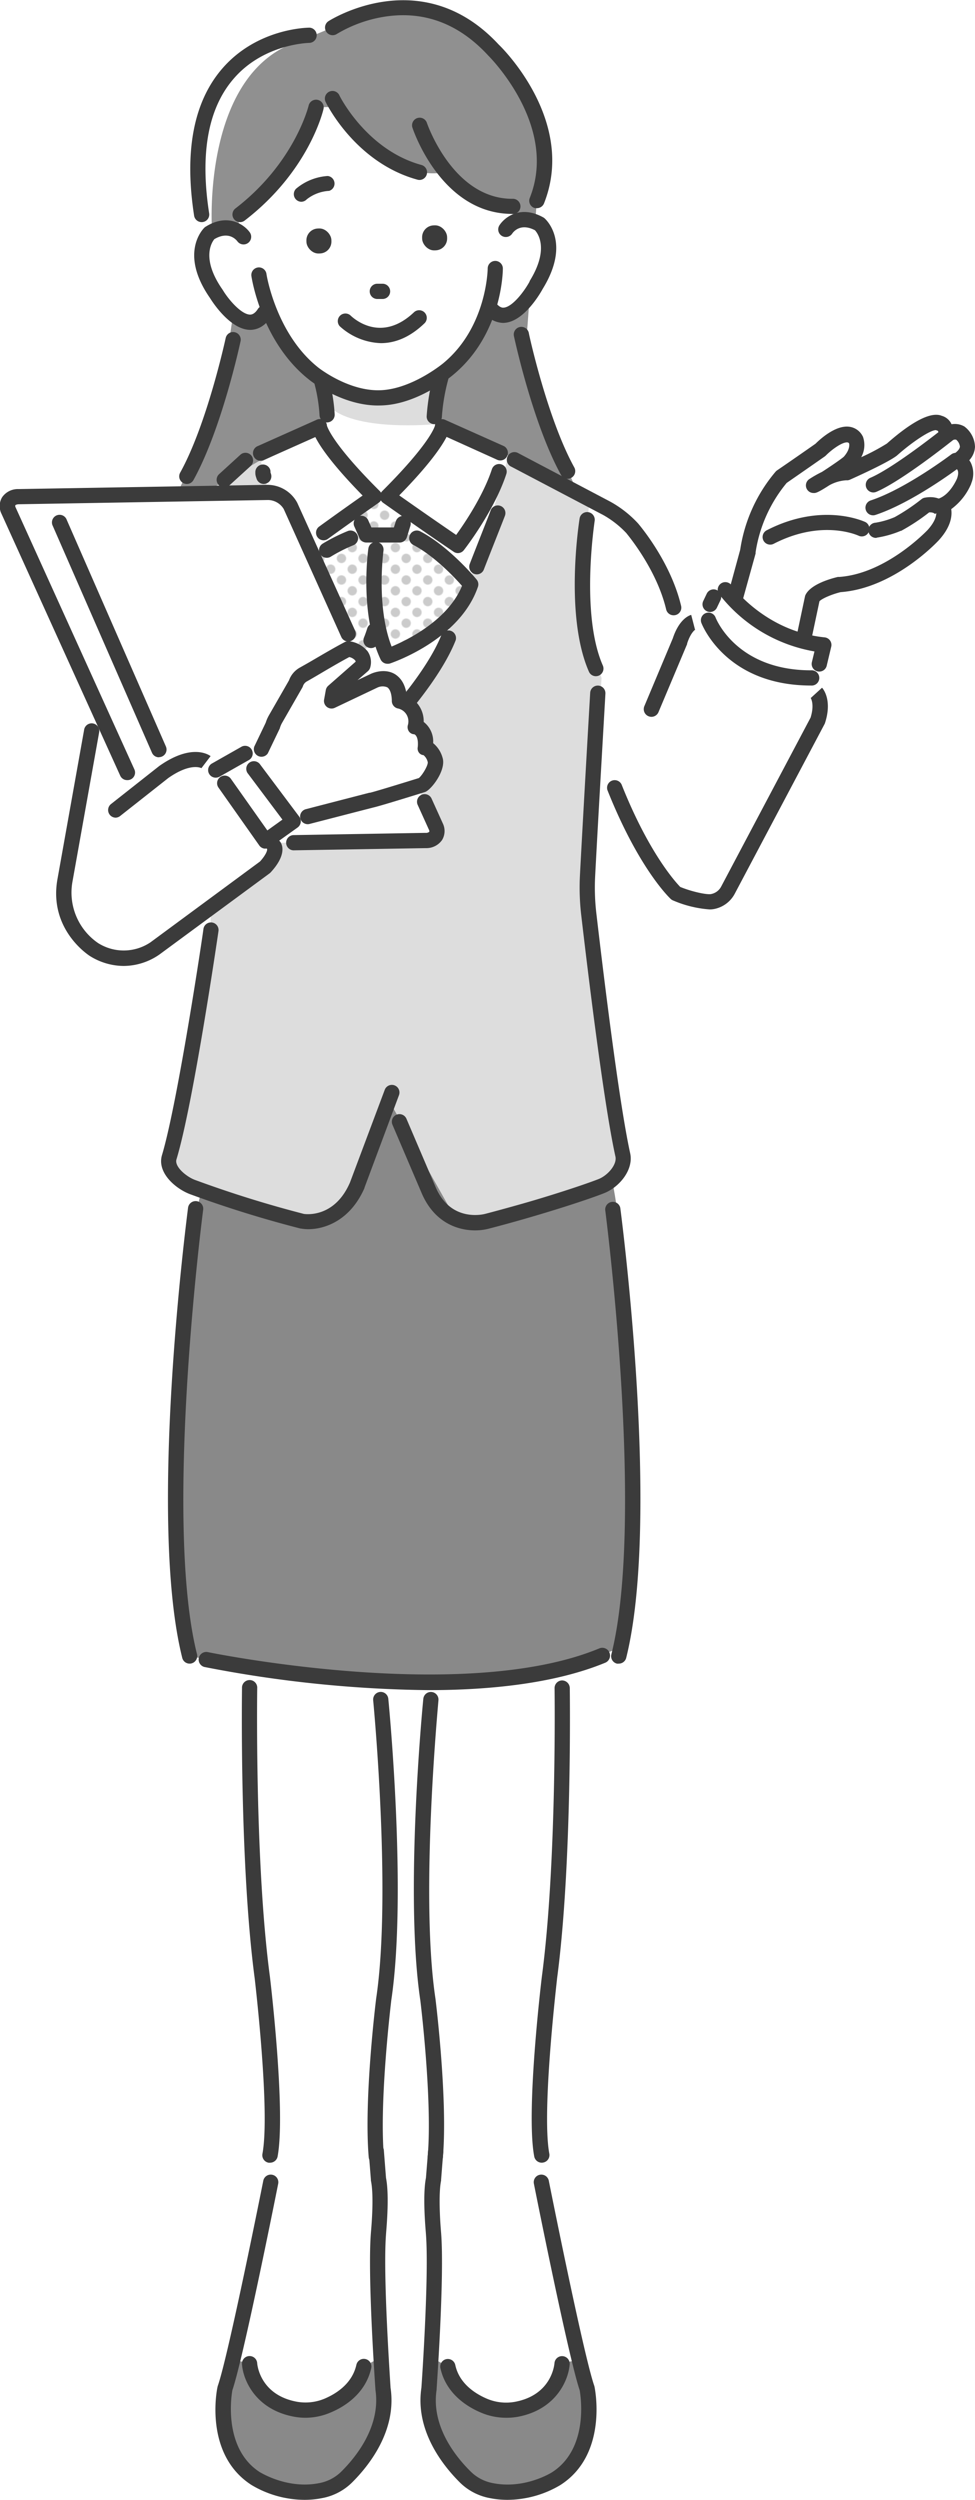 <svg xmlns="http://www.w3.org/2000/svg" xmlns:xlink="http://www.w3.org/1999/xlink" width="230.05" height="589.35" viewBox="0 0 230.05 589.35"><defs><style>.cls-1{fill:none;}.cls-2{fill:#cbcbcb;}.cls-3{fill:#fff;}.cls-4{fill:#909090;}.cls-5{fill:#3b3b3b;}.cls-6{fill:#898989;}.cls-7{fill:#ddd;}.cls-8{fill:url(#新規パターンスウォッチ_2);}</style><pattern id="新規パターンスウォッチ_2" data-name="新規パターンスウォッチ 2" width="19.22" height="19.22" patternTransform="translate(393.77 523.66) rotate(-45) scale(0.18)" patternUnits="userSpaceOnUse" viewBox="0 0 19.22 19.22"><rect class="cls-1" width="19.22" height="19.22"/><circle class="cls-2" cx="9.61" cy="9.61" r="6.14"/><rect class="cls-1" width="19.22" height="19.22"/></pattern></defs><g id="レイヤー_2" data-name="レイヤー 2"><g id="レイヤー_3" data-name="レイヤー 3"><path class="cls-3" d="M47.58,50.58S42.7,30.06,53.26,18c0,0,9.66-10.69,24.23-9.88L68.6,31.31l-21,20.49Z"/><path class="cls-4" d="M50,53.74s-2.42-37.35,21.1-44.2L78.5,6.45s18.21-13.87,38.36,6.8c0,0,16.76,11.33,9.81,34L124,83s5.11,18.56,10,28.1c0,0,3.09,5.57,3.09,10.94l-97.67-.74s3.72-8,8.61-17.44A154.9,154.9,0,0,0,55,74Z"/><path class="cls-3" d="M56.58,31.37s-2.34,19,.85,24.45c0,0-8.54-5.88-9.84,4.71,0,0,1.88,19.65,15.18,14.31,0,0,8.67,21.14,27.06,20.38,0,0,20.92-2.07,25.22-23.55,0,0,6.06,7.72,11.9-5.06,0,0,10.66-16-5.6-14l1.06-19.68L100.07,17.5,70,16.39Z"/><path class="cls-4" d="M74.57,25.31s-9.53,18.37-17,23.4L55,54.05l-3.63-3.47,2.95-21.13S62.3,5.29,100,11.66l22.5,16.13,1,20.92s-8.14.24-18.25-8.22c0,0-7.48,2.5-16.33-5.37l-7.56-10Z"/><polygon class="cls-3" points="23.69 161.43 18.13 191.9 29.87 194.17 35.81 176.71 23.69 161.43"/><path class="cls-3" d="M167,164.59l9.46-34.69a35.14,35.14,0,0,1,7.9-17.53s3.83-2.6,9.22-6.38c0,0,6.2-6.29,8.42-2.31,0,0,.95,2.16-1.54,5-.51.72-8,5.65-8.49,5.64,0,0,4.79-3.24,7.86-3,0,0,8.39-3.73,10.6-5.38,0,0,8.7-7.71,11.24-6.23,0,0,1.44.06,1.73,2.77a2.92,2.92,0,0,1,3.18-.45s4.27,3.31-.68,6.5c0,0,3,.87,1.61,4.81,0,0-1.74,4.32-5.21,5.74,0,0,1.89,2.68-2.15,7.07,0,0-10,10.8-22,11.6,0,0-5.35,1.25-6.39,3.24l-7,33.06S172.51,171.48,167,164.59Z"/><path class="cls-5" d="M184.69,175.87a1.64,1.64,0,0,1-.38,0c-.52-.11-12.86-2.81-18.75-10.12a1.8,1.8,0,0,1-.33-1.6l9.42-34.55A36.83,36.83,0,0,1,183,111.2a2,2,0,0,1,.35-.31s3.82-2.6,9.07-6.28c1-1,4.74-4.46,8-4a4.12,4.12,0,0,1,3.11,2.2,1.09,1.09,0,0,1,.08.15,5.9,5.9,0,0,1-.41,4.83,50.63,50.63,0,0,0,6.06-3.22c4.24-3.75,9.82-7.81,12.92-6.55a3.61,3.61,0,0,1,2.34,2,4.48,4.48,0,0,1,2.82.42,1.44,1.44,0,0,1,.31.19,6.23,6.23,0,0,1,2.4,4.73,5,5,0,0,1-1.35,3.14,5,5,0,0,1,.39.64,5.93,5.93,0,0,1,.07,4.82.19.19,0,0,0,0,.07,14.29,14.29,0,0,1-4.72,6c.25,1.64-.08,4.24-3,7.41-.44.46-10.56,11.24-23.09,12.16-2.14.52-4.4,1.51-5,2.15l-6.94,32.75a1.8,1.8,0,0,1-.77,1.13A1.83,1.83,0,0,1,184.69,175.87Zm-15.75-11.73c4,4.4,11.11,6.81,14.38,7.73l6.61-31.24a1.6,1.6,0,0,1,.17-.46c1.32-2.52,6.13-3.81,7.57-4.15a1.35,1.35,0,0,1,.29,0c11.16-.75,20.74-10.93,20.84-11,2.69-2.93,2.09-4.58,2-4.85a1.63,1.63,0,0,1-.31-1.49,1.8,1.8,0,0,1,1.12-1.18c2.58-1,4.06-4.35,4.21-4.71.61-1.77,0-2.3-.48-2.46a1.76,1.76,0,0,1-1.25-1.46,1.78,1.78,0,0,1,.83-1.76c1-.64,1.54-1.29,1.57-1.83a2.52,2.52,0,0,0-.88-1.62,1.13,1.13,0,0,0-1,.25,1.79,1.79,0,0,1-3-1.15,2.46,2.46,0,0,0-.34-1.2,2.86,2.86,0,0,1-.41-.15c-1.24-.1-5.58,2.73-9.24,6l-.12.09c-2.31,1.72-10.06,5.19-10.94,5.58a1.63,1.63,0,0,1-.87.15,9.35,9.35,0,0,0-4,1.17c-2.89,1.86-3.25,1.85-3.74,1.83a1.79,1.79,0,0,1-1-3.28,26.86,26.86,0,0,1,3-1.7c2.05-1.32,4.63-3.09,5.16-3.59l0,0c1.41-1.61,1.31-2.77,1.24-3.1a.5.5,0,0,0-.37-.26c-1.19-.16-3.74,1.69-5.12,3.09a2.52,2.52,0,0,1-.25.21c-4.66,3.26-8.18,5.68-9,6.26a33.51,33.51,0,0,0-7.33,16.36,1.47,1.47,0,0,1,0,.29ZM199,107.58l-.06.07Zm22.54-6Zm0,0Zm-.84-.25h0Z"/><path class="cls-5" d="M206,121.49a1.8,1.8,0,0,1-.56-3.51c8.3-2.74,19-10.84,19.1-10.92a1.8,1.8,0,0,1,2.17,2.86c-.45.35-11.27,8.54-20.15,11.48A1.77,1.77,0,0,1,206,121.49Z"/><path class="cls-5" d="M206.06,116.1a1.8,1.8,0,0,1-.71-3.45c5.67-2.42,17.31-11.74,17.43-11.83a1.8,1.8,0,0,1,2.25,2.8c-.5.39-12.15,9.72-18.27,12.34A1.94,1.94,0,0,1,206.06,116.1Z"/><path class="cls-5" d="M206.77,126.81a1.79,1.79,0,0,1-.18-3.58,19.4,19.4,0,0,0,4.52-1.32,47,47,0,0,0,6.32-4.23,1.78,1.78,0,0,1,.82-.36c3.38-.59,5.14,1.22,5.65,2.37l-3.28,1.45a.37.37,0,0,0,0,.09c0-.06-.34-.5-1.39-.43a47.51,47.51,0,0,1-6.6,4.35l-.1,0a24.07,24.07,0,0,1-5.62,1.6Z"/><path class="cls-5" d="M181.74,128.4a1.79,1.79,0,0,1-.82-3.39c13-6.69,22.9-2.11,23.31-1.91a1.8,1.8,0,0,1-1.55,3.24c-.36-.17-8.75-4-20.12,1.86A1.71,1.71,0,0,1,181.74,128.4Z"/><path class="cls-3" d="M191.7,161.93a9,9,0,0,1,1.22,7.94l-21.18,40a5.18,5.18,0,0,1-3.73,2.69c-1.64.27-5.8-.76-8.53-1.94,0,0-7.18-6.64-14.48-25l-9.41-18.47-3.84-42.72,9.61-5.45a78.25,78.25,0,0,1,15,17l5.3,12.6,7.5-3.49,20.71,10.33Z"/><path class="cls-3" d="M102.29,517.35l.62-12.41c.51-13.75-1.94-33.53-1.94-33.53-3.76-25,.69-70.74.69-70.74l-1-14.48h29.22L132.61,398s2.72,46.82-3,68.24c0,0-3.76,31.47-1.81,41.85l8.9,45.41s12.13,35.06-20.36,34.84c0,0-19.27-10.51-14.76-26.27Z"/><path class="cls-6" d="M105.67,557.94c1.13,5,5.22,7.84,8.6,9.23a13.4,13.4,0,0,0,7.64.79c10.23-2,10.71-10.8,10.71-10.8l5.13-1.1s8,33.64-17.66,31.49c0,0-16.6-1.87-19.65-20.28l1.85-11.21Z"/><path class="cls-5" d="M127.82,509.87a1.81,1.81,0,0,1-1.77-1.47c-2-10.53,1.64-41.1,1.8-42.4,3.57-26.84,3-67.58,3-68a1.8,1.8,0,0,1,1.76-1.83,1.83,1.83,0,0,1,1.83,1.77c0,.41.61,41.42-3,68.5,0,.29-3.7,31.3-1.83,41.29a1.79,1.79,0,0,1-1.43,2.1A1.84,1.84,0,0,1,127.82,509.87Z"/><path class="cls-5" d="M102.71,510.24h-.16a1.79,1.79,0,0,1-1.63-1.94c1.13-13.23-1.71-36.43-1.74-36.66-3.74-24.87.51-69.26.7-71.13a1.79,1.79,0,1,1,3.57.34c0,.46-4.39,45.82-.71,70.3.13,1,2.92,23.85,1.76,37.46A1.8,1.8,0,0,1,102.71,510.24Z"/><path class="cls-5" d="M119.73,589.35a21.36,21.36,0,0,1-4.66-.51,13.58,13.58,0,0,1-6.64-3.66c-4-4-10.51-12.2-9-22.26.11-1.53,1.82-26.47,1.07-36.2,0-.33-.87-8.83,0-13.27l.51-6.37a1.8,1.8,0,0,1,3.58.28l-.51,6.48,0,.23c-.67,3.21-.21,10,0,12.33.81,10.29-1,35.76-1.06,36.84,0,0,0,.1,0,.15-1.32,8.52,4.42,15.72,8,19.25a10,10,0,0,0,4.89,2.69c7.73,1.72,14.29-2.44,14.36-2.49,8.75-5.62,6.73-18.1,6.5-19.34-2.66-7.85-10.47-47-10.8-48.68a1.78,1.78,0,0,1,1.41-2.11,1.8,1.8,0,0,1,2.11,1.41c.08.41,8.18,41,10.72,48.33a.9.9,0,0,1,.06.22c.14.65,3.2,16-8.05,23.19A24.62,24.62,0,0,1,119.73,589.35Z"/><path class="cls-5" d="M119.42,570a15.1,15.1,0,0,1-5.83-1.17c-3-1.24-8.27-4.25-9.67-10.5a1.79,1.79,0,1,1,3.5-.79c1,4.67,5.17,7,7.54,8a11.63,11.63,0,0,0,6.61.69c8.67-1.65,9.24-8.84,9.26-9.15a1.8,1.8,0,0,1,3.59.21c-.2,3.55-3,10.72-12.18,12.47A14.88,14.88,0,0,1,119.42,570Z"/><path class="cls-7" d="M35.59,123.42l7.12,30.4L50,208.36l-.45,12.55L39.94,274.7s24.14,15.82,52.55,16.82c18.14.64,41.7-6.43,54.48-16l-8.24-63.9,3.21-51.77-5.46-17.35L139,119l-29.37-15.92L74,101.26Z"/><path class="cls-3" d="M77.18,89.91l-.63,11.39-14.94,7.61s11.86,54.7,29.82,55.45c14.38.59,28.44-56.65,28.47-56.91.06-.53-17.17-7.49-17.17-7.49L104,88.8Z"/><path class="cls-7" d="M77.41,88.94s12.33,7.51,24.1-.28l2.65-1.61L102.73,100s-19.52,1.93-25.32-4.47Z"/><path class="cls-5" d="M77.18,99.6a1.79,1.79,0,0,1-1.79-1.76A37.55,37.55,0,0,0,74,89.75a1.8,1.8,0,0,1,3.45-1,41.13,41.13,0,0,1,1.52,9,1.81,1.81,0,0,1-1.76,1.84Z"/><path class="cls-5" d="M102.43,100h0a1.8,1.8,0,0,1-1.76-1.83,49.54,49.54,0,0,1,1.65-9.82,1.8,1.8,0,0,1,3.47,1,45.65,45.65,0,0,0-1.53,8.93A1.79,1.79,0,0,1,102.43,100Z"/><path class="cls-5" d="M89.18,95.6c-8.59,0-16-5.87-16.3-6.13C61.75,80.67,59.41,65.73,59.32,65.1a1.79,1.79,0,1,1,3.55-.53c0,.14,2.24,14.19,12.25,22.1.08.06,7.07,5.59,14.61,5.33s14.94-6.42,15-6.49C114.9,77,115.07,63.44,115.07,63.3a1.79,1.79,0,0,1,1.79-1.79h0a1.8,1.8,0,0,1,1.79,1.8c0,.62-.14,15.35-11.59,24.94-.31.27-8.36,7.16-17.24,7.34Z"/><path class="cls-5" d="M71.11,47.57a1.8,1.8,0,0,1-1.25-3.08,12.89,12.89,0,0,1,7.47-3A1.8,1.8,0,0,1,77.66,45a9.37,9.37,0,0,0-5.29,2A1.79,1.79,0,0,1,71.11,47.57Z"/><path class="cls-5" d="M90.2,70.49h0l-1.2,0a1.8,1.8,0,0,1,.06-3.6l1.2,0a1.8,1.8,0,0,1,0,3.6Z"/><rect class="cls-5" x="99.6" y="53.12" width="5.9" height="5.9" rx="2.8" transform="translate(-1.49 2.82) rotate(-1.56)"/><rect class="cls-5" x="72.3" y="53.87" width="5.9" height="5.9" rx="2.8" transform="translate(-1.54 2.09) rotate(-1.58)"/><path class="cls-5" d="M89.86,80.9a15.13,15.13,0,0,1-9.71-4,1.8,1.8,0,0,1,2.53-2.55c.73.71,7.24,6.68,15.06-.79a1.8,1.8,0,0,1,2.48,2.6C96.52,79.75,92.94,80.9,89.86,80.9Z"/><path class="cls-5" d="M158.93,145.06a1.8,1.8,0,0,1-1.75-1.38c-2.18-9.21-8.67-17.08-9.4-18a22.87,22.87,0,0,0-5.43-4.25l-21.7-11.4a1.8,1.8,0,1,1,1.67-3.18L144,118.27a26,26,0,0,1,6.56,5.14c1.28,1.53,7.82,9.63,10.15,19.44a1.8,1.8,0,0,1-1.34,2.16A2,2,0,0,1,158.93,145.06Z"/><path class="cls-5" d="M52.91,114.91a1.8,1.8,0,0,1-1.21-3.13l5.07-4.62a1.8,1.8,0,0,1,2.42,2.66l-5.07,4.62A1.83,1.83,0,0,1,52.91,114.91Z"/><path class="cls-5" d="M47.8,213.4a1.8,1.8,0,0,1-1.8-1.73c-.29-7.27-4.7-53.41-4.74-53.88a1.79,1.79,0,0,1,3.57-.34c.19,1.91,4.46,46.71,4.76,54.08a1.79,1.79,0,0,1-1.72,1.86Z"/><path class="cls-5" d="M59,77.77H59c-4.66-.06-8.85-6.53-9.44-7.49-7.4-10.64-1.58-16.37-1.33-16.61l.13-.12.16-.1c5.16-3.24,9.07-.55,10.41,1.32A1.79,1.79,0,0,1,56,56.88c-.34-.44-2.12-2.45-5.42-.5-.56.67-3.23,4.51,1.92,11.89l.06.09C54,70.76,57,74.15,59,74.17c.23,0,1,0,1.86-1.35a1.79,1.79,0,1,1,3,2C62.27,77.24,60.36,77.77,59,77.77Z"/><path class="cls-5" d="M118.78,76.13A5.79,5.79,0,0,1,114,73.4a1.8,1.8,0,1,1,2.9-2.12c1,1.31,1.69,1.27,1.94,1.25,2-.13,4.77-3.68,6.12-6.16l0-.09c4.72-7.61,1.9-11.3,1.26-12-3.4-1.77-5.07.35-5.37.8a1.81,1.81,0,0,1-2.48.51,1.79,1.79,0,0,1-.54-2.46c1.24-1.94,5-4.84,10.33-1.89l.16.09.14.11c.26.23,6.39,5.63-.41,16.67-.54,1-4.37,7.67-9,8Z"/><path class="cls-5" d="M92.49,171.67a1.78,1.78,0,0,1-1.22-.48,1.8,1.8,0,0,1-.1-2.54c.1-.1,9.58-10.37,13-19a1.8,1.8,0,0,1,3.34,1.32c-3.64,9.21-13.27,19.63-13.67,20.07A1.82,1.82,0,0,1,92.49,171.67Z"/><path class="cls-5" d="M153.72,169a1.94,1.94,0,0,1-.7-.14,1.81,1.81,0,0,1-1-2.35l6.72-16c1.52-4.6,3.89-5.43,4.35-5.55l.9,3.48.14-.05s-1.09.53-2,3.31l0,.14-6.74,16A1.81,1.81,0,0,1,153.72,169Z"/><path class="cls-5" d="M140.59,159.42a1.78,1.78,0,0,1-1.64-1.08c-5.78-13.19-2.33-35.25-2.18-36.19a1.8,1.8,0,0,1,3.55.57c0,.22-3.43,22,1.92,34.18a1.8,1.8,0,0,1-1.65,2.52Z"/><path class="cls-5" d="M42.42,152.15a1.66,1.66,0,0,1-.72-.15,1.79,1.79,0,0,1-.93-2.36c5.32-12.16,2.33-26.68,2.3-26.83a1.79,1.79,0,0,1,3.51-.75c.14.64,3.28,15.77-2.52,29A1.79,1.79,0,0,1,42.42,152.15Z"/><path class="cls-3" d="M90.77,130.48s.57,15.09-5.35,24.8c0,0-15-6.79-17.75-18.92,0,0,7-6.85,13.9-9.54l7.67-2.37Z"/><path class="cls-3" d="M88.71,129.47s-2.15,14.95,2.72,25.22c0,0,15.62-5.18,19.64-17,0,0-6.24-7.54-12.83-10.94l-7.38-3.16Z"/><polygon class="cls-3" points="84.28 121.15 86.45 126.11 94.25 126.11 95.82 121.17 90.09 118.19 84.28 121.15"/><path class="cls-8" d="M90.77,130.48s.57,15.09-5.35,24.8c0,0-15-6.79-17.75-18.92,0,0,7-6.85,13.9-9.54l7.67-2.37Z"/><path class="cls-8" d="M88.71,129.47s-2.15,14.95,2.72,25.22c0,0,15.62-5.18,19.64-17,0,0-6.24-7.54-12.83-10.94l-7.38-3.16Z"/><polygon class="cls-8" points="84.28 121.15 86.45 126.11 94.25 126.11 95.82 121.17 90.09 118.19 84.28 121.15"/><path class="cls-5" d="M94.25,127.91h-7.8a1.8,1.8,0,0,1-1.64-1.07L83.55,124a1.8,1.8,0,0,1,3.29-1.44l.79,1.79h5.31l.47-1.5a1.8,1.8,0,0,1,3.43,1.09L96,126.66A1.79,1.79,0,0,1,94.25,127.91Z"/><path class="cls-5" d="M62.25,114.1a1.8,1.8,0,0,1-1.72-1.26l-.11-.34a3.47,3.47,0,0,1-.17-.79l0-.27a1.8,1.8,0,0,1,3.57-.43l0,.36.13.39A1.8,1.8,0,0,1,62.79,114,2.08,2.08,0,0,1,62.25,114.1Z"/><path class="cls-5" d="M76.37,127.38a1.79,1.79,0,0,1-1.05-3.25c4.3-3.12,8.12-5.81,10.24-7.3-7.07-7.2-10-11.48-11.16-13.79l-12.06,5.38a1.8,1.8,0,1,1-1.46-3.28L74.63,99a1.8,1.8,0,0,1,1.69,0,1.62,1.62,0,0,1,.82,1.34c.16.53,1.62,4.66,12.46,15.43a1.79,1.79,0,0,1-.24,2.75s-5.44,3.79-11.94,8.49A1.78,1.78,0,0,1,76.37,127.38Zm.76-27.06Z"/><path class="cls-5" d="M108.05,130.4a1.79,1.79,0,0,1-1-.31c-7.82-5.3-16.56-11.49-16.65-11.55a1.78,1.78,0,0,1-.75-1.31,1.85,1.85,0,0,1,.52-1.43C101,105,102.47,100.9,102.62,100.37a1.63,1.63,0,0,1,.83-1.34,1.8,1.8,0,0,1,1.69,0l13.75,6.14a1.8,1.8,0,0,1-1.46,3.28L105.37,103c-1.19,2.31-4.09,6.59-11.17,13.79,2.7,1.9,8.14,5.72,13.43,9.32,2-2.76,6.41-9.31,8.43-15.48a1.79,1.79,0,1,1,3.41,1.11c-2.82,8.67-9.71,17.56-10,17.93A1.81,1.81,0,0,1,108.05,130.4Zm-5.41-30.08Z"/><path class="cls-3" d="M171.09,139a34.53,34.53,0,0,0,23.29,13.07l-2.32,7.78c-17.41,1.9-24.89-13.61-24.89-13.61Z"/><path class="cls-5" d="M191.38,161.62c-20,0-25.66-14.16-25.89-14.76a1.79,1.79,0,1,1,3.35-1.28c.2.5,5.06,12.45,22.54,12.45a1.8,1.8,0,1,1,0,3.59Z"/><path class="cls-5" d="M193.31,158.33a2,2,0,0,1-.42-.05,1.8,1.8,0,0,1-1.33-2.17l.61-2.53A36.24,36.24,0,0,1,169.62,140a1.8,1.8,0,0,1,2.94-2.07h0c.08.11,7.87,10.9,22,12.33a1.79,1.79,0,0,1,1.57,2.2L195.05,157A1.79,1.79,0,0,1,193.31,158.33Z"/><path class="cls-5" d="M167.54,144.28a1.81,1.81,0,0,1-1.62-2.57l.83-1.74a1.79,1.79,0,0,1,3.24,1.54l-.83,1.74A1.79,1.79,0,0,1,167.54,144.28Z"/><path class="cls-5" d="M167.39,214.4a26.62,26.62,0,0,1-8.62-2.13,1.72,1.72,0,0,1-.51-.33c-.3-.28-7.56-7.14-14.93-25.64a1.8,1.8,0,0,1,3.34-1.33c6.34,15.94,12.63,22.89,13.83,24.13,2.72,1.12,6.17,1.85,7.22,1.69a3.41,3.41,0,0,0,2.43-1.76l21.11-39.86c1-3.26,0-4.62,0-4.67l.05.05,2.65-2.42c.26.28,2.45,2.89.71,8.29a1.48,1.48,0,0,1-.12.29l-21.19,40a7,7,0,0,1-5,3.62A5,5,0,0,1,167.39,214.4Z"/><path class="cls-3" d="M89.22,517.35l-.62-12.41c-.51-13.75,1.94-33.53,1.94-33.53,3.76-25-.69-70.74-.69-70.74l1-14.48H61.59L58.9,398s-2.72,46.82,3,68.24c0,0,3.76,31.47,1.81,41.85l-8.9,45.41s-12.13,35.06,20.36,34.84c0,0,19.26-10.51,14.76-26.27Z"/><path class="cls-6" d="M85.84,557.94c-1.13,5-5.22,7.84-8.6,9.23a13.41,13.41,0,0,1-7.64.79c-10.24-2-10.71-10.8-10.71-10.8l-5.13-1.1s-8,33.64,17.66,31.49c0,0,16.6-1.87,19.65-20.28l-1.85-11.21Z"/><path class="cls-5" d="M63.69,509.87a1.84,1.84,0,0,1-.33,0,1.8,1.8,0,0,1-1.44-2.1c1.88-10-1.79-41-1.82-41.31-3.61-27.06-3-68.07-3-68.48a1.8,1.8,0,1,1,3.59.06c0,.41-.6,41.15,3,68,.16,1.32,3.77,31.89,1.8,42.42A1.81,1.81,0,0,1,63.69,509.87Z"/><path class="cls-5" d="M88.8,510.24A1.8,1.8,0,0,1,87,508.6c-1.16-13.61,1.63-36.45,1.75-37.41,3.69-24.53-.66-69.89-.7-70.35a1.79,1.79,0,1,1,3.57-.34c.19,1.87,4.44,46.26.69,71.17,0,.19-2.86,23.39-1.73,36.62A1.79,1.79,0,0,1,89,510.23Z"/><path class="cls-5" d="M71.78,589.35a24.57,24.57,0,0,1-12.44-3.5c-11.24-7.22-8.18-22.53-8-23.18a.9.9,0,0,1,.06-.22c2.54-7.32,10.64-47.92,10.72-48.33a1.79,1.79,0,1,1,3.52.7c-.33,1.67-8.14,40.83-10.81,48.68-.22,1.22-2.24,13.72,6.5,19.34.08,0,6.64,4.21,14.37,2.49a10,10,0,0,0,4.88-2.69c3.55-3.53,9.29-10.72,8-19.25,0,0,0-.1,0-.15-.08-1.08-1.87-26.55-1.07-36.8,0-.12.84-8.51,0-12.37l0-.23-.51-6.48a1.8,1.8,0,1,1,3.58-.28l.5,6.37c.88,4.44,0,12.94,0,13.31-.75,9.69,1,34.63,1.07,36.16,1.51,10.06-5,18.26-9,22.26a13.58,13.58,0,0,1-6.64,3.66A21.43,21.43,0,0,1,71.78,589.35Z"/><path class="cls-5" d="M72.09,570a14.88,14.88,0,0,1-2.82-.27c-9.19-1.75-12-8.92-12.18-12.47a1.8,1.8,0,0,1,3.59-.2c0,.33.61,7.49,9.26,9.14a11.63,11.63,0,0,0,6.61-.69c2.37-1,6.49-3.3,7.54-8a1.79,1.79,0,1,1,3.5.79c-1.4,6.25-6.66,9.26-9.67,10.5A15.1,15.1,0,0,1,72.09,570Z"/><path class="cls-3" d="M31.15,184.61,2.07,120.4c-.82-1.79.25-3.27,2.39-3.3l58.78-1a6.13,6.13,0,0,1,5.33,3.18l34.23,75.55c.81,1.79-.26,3.27-2.39,3.31l-62.46,1Z"/><path class="cls-3" d="M65,169.45l4.77-8.29A3.81,3.81,0,0,1,71.58,159c2.32-1.31,7-4.18,10.56-6,0,0,4.23.51,3.49,3.88l-7,6.11-.42,2.28,10.14-4.79s5.69-2.6,5.91,4.82c0,0,4.9,1.35,3.7,6,0,0,2.79.33,2.37,4.93,0,0,1.49.3,2.35,2.94.49,1.54-1.66,5-3,5.84,0,0-11,3.43-12,3.61l-21.46,5.54s-6.58-9.06-7.9-11.82L64.36,171A7,7,0,0,1,65,169.45Z"/><path class="cls-5" d="M72.59,194.31a1.8,1.8,0,0,1-.44-3.54l15-3.88.14,0c.7-.13,6.41-1.87,11.54-3.46.89-.75,2.18-3,2.1-3.73a3,3,0,0,0-1-1.67,1.47,1.47,0,0,1-1.07-.58,1.64,1.64,0,0,1-.29-1.34c.19-2.08-.41-2.85-.83-3a1.59,1.59,0,0,1-1.27-.69,1.79,1.79,0,0,1-.22-1.53A3.11,3.11,0,0,0,93.76,167a1.83,1.83,0,0,1-1.31-1.67c0-1.72-.44-2.89-1.09-3.3a2.87,2.87,0,0,0-2.29.06L79,166.87a1.79,1.79,0,0,1-2.53-1.94l.41-2.28a1.8,1.8,0,0,1,.59-1L83.91,156a.58.58,0,0,0-.12-.32,2.74,2.74,0,0,0-1.37-.78c-2.21,1.18-4.82,2.71-7,4-1.17.69-2.22,1.3-3,1.74a2,2,0,0,0-.95,1.15,1.66,1.66,0,0,1-.15.33l-4.76,8.29a5.74,5.74,0,0,0-.52,1.22c0,.08-.06.17-.1.26l-2.75,5.72A1.8,1.8,0,0,1,60,176l2.69-5.61a9,9,0,0,1,.81-1.83l4.68-8.15a5.65,5.65,0,0,1,2.53-3c.76-.43,1.79-1,3-1.71,2.35-1.37,5.27-3.09,7.66-4.34a1.82,1.82,0,0,1,1-.19,6.73,6.73,0,0,1,4.36,2.37,4.5,4.5,0,0,1,.66,3.68,1.83,1.83,0,0,1-.57,1l-2.46,2.13,3.22-1.52c.34-.15,3.21-1.39,5.68.15,1.52,1,2.43,2.64,2.71,5a6.56,6.56,0,0,1,4,6.22,5.81,5.81,0,0,1,2.23,5,6.77,6.77,0,0,1,2.22,3.43c.84,2.61-2,6.74-3.75,7.9a2,2,0,0,1-.44.21c-2.54.79-10.74,3.34-12.18,3.64l-15,3.87A1.74,1.74,0,0,1,72.59,194.31Z"/><path class="cls-3" d="M27.3,191,38.63,182c6.79-4.77,10-2.35,10-2.35l16.08,19.87s1,1.52-2.13,4.91l-26,19.15a13.11,13.11,0,0,1-14.41.26s-8.7-5.5-6.88-16.14l2.83-15.84Z"/><path class="cls-5" d="M27.3,192.77a1.8,1.8,0,0,1-1.11-3.21l11.33-8.93.08-.06c7.65-5.37,11.66-2.63,12.09-2.31l-2.18,2.86.06,0s-2.47-1.47-7.87,2.31l-11.29,8.9A1.79,1.79,0,0,1,27.3,192.77Z"/><path class="cls-5" d="M29.18,227.73a15.15,15.15,0,0,1-7.93-2.32c-.43-.27-9.72-6.28-7.72-18l6.31-35.31a1.8,1.8,0,1,1,3.54.63l-6.31,35.29a14.43,14.43,0,0,0,6.07,14.31,11.32,11.32,0,0,0,12.36-.17l25.85-19.06c1.4-1.55,1.69-2.52,1.69-2.84a1.8,1.8,0,0,1,3.14-1.72c.42.64,1.49,3-2.31,7.12a2.73,2.73,0,0,1-.25.23l-26,19.14A14.91,14.91,0,0,1,29.18,227.73Zm34-27.18Z"/><polygon class="cls-3" points="51.14 181.96 58.2 177.99 69.18 193.6 62.65 198.26 51.14 181.96"/><path class="cls-5" d="M62.65,200.06a1.53,1.53,0,0,1-.3,0,1.81,1.81,0,0,1-1.17-.73l-9.63-13.65a1.79,1.79,0,1,1,2.93-2.07l8.6,12.17,3.56-2.55-8.1-10.8a1.8,1.8,0,1,1,2.87-2.16l9.21,12.28a1.81,1.81,0,0,1-.4,2.54l-6.53,4.66A1.77,1.77,0,0,1,62.65,200.06Z"/><path class="cls-5" d="M50.92,183.34A1.79,1.79,0,0,1,50,180l7.06-4a1.8,1.8,0,0,1,1.76,3.13l-7.06,4A1.86,1.86,0,0,1,50.92,183.34Z"/><path class="cls-6" d="M47.42,281.44c-1.9,2.85-11.15,88.77-2.64,109,0,0,68.16,13.83,102.19-2.39,0,0,5.33-69-2.58-110.09L107.9,288,92.49,260.72,80.42,285,74,288.89Z"/><path class="cls-5" d="M72.74,289.79a9.51,9.51,0,0,1-1.7-.15l-.12,0a267.28,267.28,0,0,1-26.15-8.13c-3.47-1.35-7.79-5.11-6.54-9.22C42,259.68,48,219.36,48,219a1.79,1.79,0,1,1,3.55.52c-.24,1.66-6,41-9.92,53.83-.47,1.57,2,3.89,4.42,4.84a267.52,267.52,0,0,0,25.66,8c.66.09,7.3.85,10.87-7.42l8.2-21.84a1.79,1.79,0,0,1,3.36,1.26L86,280l0,.08C82.61,287.82,76.57,289.79,72.74,289.79Z"/><path class="cls-5" d="M146,392.21a1.65,1.65,0,0,1-.44,0,1.8,1.8,0,0,1-1.31-2.18c8-31.86-1.36-104-1.45-104.78a1.8,1.8,0,0,1,3.56-.47c.39,3,9.52,73.6,1.38,106.12A1.8,1.8,0,0,1,146,392.21Z"/><path class="cls-5" d="M44.78,392.21A1.78,1.78,0,0,1,43,390.85c-8.15-32.52,1-103.13,1.37-106.12a1.8,1.8,0,0,1,3.57.47c-.1.73-9.44,72.92-1.46,104.78a1.8,1.8,0,0,1-1.31,2.18A1.58,1.58,0,0,1,44.78,392.21Z"/><path class="cls-5" d="M101.05,398.46A289.73,289.73,0,0,1,48.23,393a1.8,1.8,0,0,1,.74-3.52c.6.13,60.48,12.39,92.45-.87A1.8,1.8,0,1,1,142.8,392C131,396.86,115.77,398.46,101.05,398.46Z"/><path class="cls-5" d="M112.51,135.41a1.8,1.8,0,0,1-1.68-2.44c1.15-3,5-12.69,5-12.79a1.8,1.8,0,0,1,3.34,1.32c0,.1-3.84,9.73-5,12.75A1.78,1.78,0,0,1,112.51,135.41Z"/><path class="cls-5" d="M30,183.92a1.79,1.79,0,0,1-1.64-1.06l-28-61.71a4.08,4.08,0,0,1,.14-3.92,4.51,4.51,0,0,1,3.86-1.93l58.78-1a8,8,0,0,1,7,4.24l13.66,30.16a1.79,1.79,0,1,1-3.27,1.48L66.94,120a4.39,4.39,0,0,0-3.67-2.12l-58.78,1c-.53,0-.82.16-.88.26a.69.69,0,0,0,.09.51l28,61.72A1.79,1.79,0,0,1,30,183.92Z"/><path class="cls-5" d="M69.18,200.47a1.8,1.8,0,0,1,0-3.59l31.23-.53a1.21,1.21,0,0,0,.88-.25.74.74,0,0,0-.1-.52l-2.66-5.87a1.8,1.8,0,0,1,3.28-1.48l2.66,5.87a4.11,4.11,0,0,1-.15,3.92,4.51,4.51,0,0,1-3.85,1.93l-31.23.52Z"/><path class="cls-5" d="M37.5,178.54a1.79,1.79,0,0,1-1.64-1.07L12.46,124a1.8,1.8,0,1,1,3.29-1.44L39.15,176a1.8,1.8,0,0,1-1.65,2.51Z"/><path class="cls-5" d="M99,42.43a2,2,0,0,1-.47-.06C84,38.4,77.17,24.72,76.89,24.14a1.8,1.8,0,1,1,3.23-1.57h0c.06.13,6.39,12.8,19.34,16.33A1.8,1.8,0,0,1,99,42.43Z"/><path class="cls-5" d="M120.87,50.43C104.2,50.43,97.55,30.84,97.28,30a1.8,1.8,0,0,1,3.41-1.13c.06.2,6.13,18,20.18,18a1.8,1.8,0,1,1,0,3.59Z"/><path class="cls-5" d="M56.64,52.37a1.8,1.8,0,0,1-1.1-3.22C69.56,38.38,72.79,25,72.82,24.9a1.8,1.8,0,0,1,3.51.81c-.14.59-3.5,14.69-18.6,26.29A1.79,1.79,0,0,1,56.64,52.37Z"/><path class="cls-5" d="M47.58,52.37a1.8,1.8,0,0,1-1.78-1.52c-2.34-15.13-.14-26.77,6.56-34.59,8.26-9.63,20.2-9.74,20.7-9.74a1.8,1.8,0,0,1,0,3.59c-.17,0-10.88.17-18,8.53-6,7-7.88,17.64-5.71,31.66a1.79,1.79,0,0,1-1.5,2.05A1.23,1.23,0,0,1,47.58,52.37Z"/><path class="cls-5" d="M126.67,49.08A1.77,1.77,0,0,1,126,49a1.8,1.8,0,0,1-1-2.34c6.84-17.1-9.66-33.43-9.83-33.59l-.06-.07c-6.8-7.34-14.85-10.41-23.93-9.13A31.44,31.44,0,0,0,79.49,8a1.8,1.8,0,1,1-2-3c.22-.14,22-14.11,40.2,5.53C118.86,11.61,136,28.84,128.34,48A1.82,1.82,0,0,1,126.67,49.08Z"/><path class="cls-5" d="M44.08,114.1a1.72,1.72,0,0,1-.87-.23,1.79,1.79,0,0,1-.7-2.44C48.86,100,53.2,79.9,53.25,79.7a1.79,1.79,0,1,1,3.51.75c-.18.84-4.49,20.77-11.11,32.72A1.8,1.8,0,0,1,44.08,114.1Z"/><path class="cls-5" d="M133.94,112.88a1.81,1.81,0,0,1-1.58-.93c-6.61-12-10.92-31.88-11.1-32.72a1.79,1.79,0,1,1,3.51-.75c0,.2,4.38,20.25,10.74,31.73a1.81,1.81,0,0,1-1.57,2.67Z"/><path class="cls-5" d="M77.08,131.5a1.8,1.8,0,0,1-.93-3.34,41.83,41.83,0,0,1,6-3,1.8,1.8,0,0,1,1.3,3.35,37.06,37.06,0,0,0-5.5,2.79A1.82,1.82,0,0,1,77.08,131.5Z"/><path class="cls-5" d="M87.53,152.79a1.89,1.89,0,0,1-.66-.13,1.8,1.8,0,0,1-1-2.33c.28-.69.54-1.43.78-2.19a1.79,1.79,0,0,1,3.42,1.09c-.26.83-.55,1.65-.85,2.42A1.81,1.81,0,0,1,87.53,152.79Z"/><path class="cls-5" d="M91.43,156.49a1.79,1.79,0,0,1-1.62-1c-5-10.64-3-25.62-2.88-26.25a1.8,1.8,0,0,1,3.56.51c0,.14-1.81,13.1,1.91,22.68,3.74-1.56,13.27-6.19,16.61-14.3-1.74-2-6.62-7.15-11.6-9.72a1.8,1.8,0,0,1,1.65-3.19c6.84,3.53,13.13,11.08,13.39,11.4a1.79,1.79,0,0,1,.32,1.72c-4.25,12.48-20.1,17.86-20.78,18.09A1.77,1.77,0,0,1,91.43,156.49Z"/><path class="cls-5" d="M112.12,290.07c-4.15,0-9.65-1.84-12.62-8.76l-6.9-16.15a1.79,1.79,0,1,1,3.3-1.41l6.9,16.15c3.62,8.44,11.47,6.34,11.8,6.25,10.84-2.77,22.41-6.53,26.61-8.17,2.16-.85,4.42-3.41,4-5.32-2.77-12.49-6.58-44.09-8.09-57.09a56.19,56.19,0,0,1-.29-9.08c.66-12.69,2.41-43,2.43-43.25a1.8,1.8,0,0,1,3.59.2c0,.31-1.78,30.55-2.43,43.24a52.24,52.24,0,0,0,.27,8.48c1.51,12.94,5.29,44.4,8,56.73.85,3.86-2.52,8-6.2,9.43-4.94,1.94-17,5.73-27,8.3A12.78,12.78,0,0,1,112.12,290.07Z"/></g></g></svg>